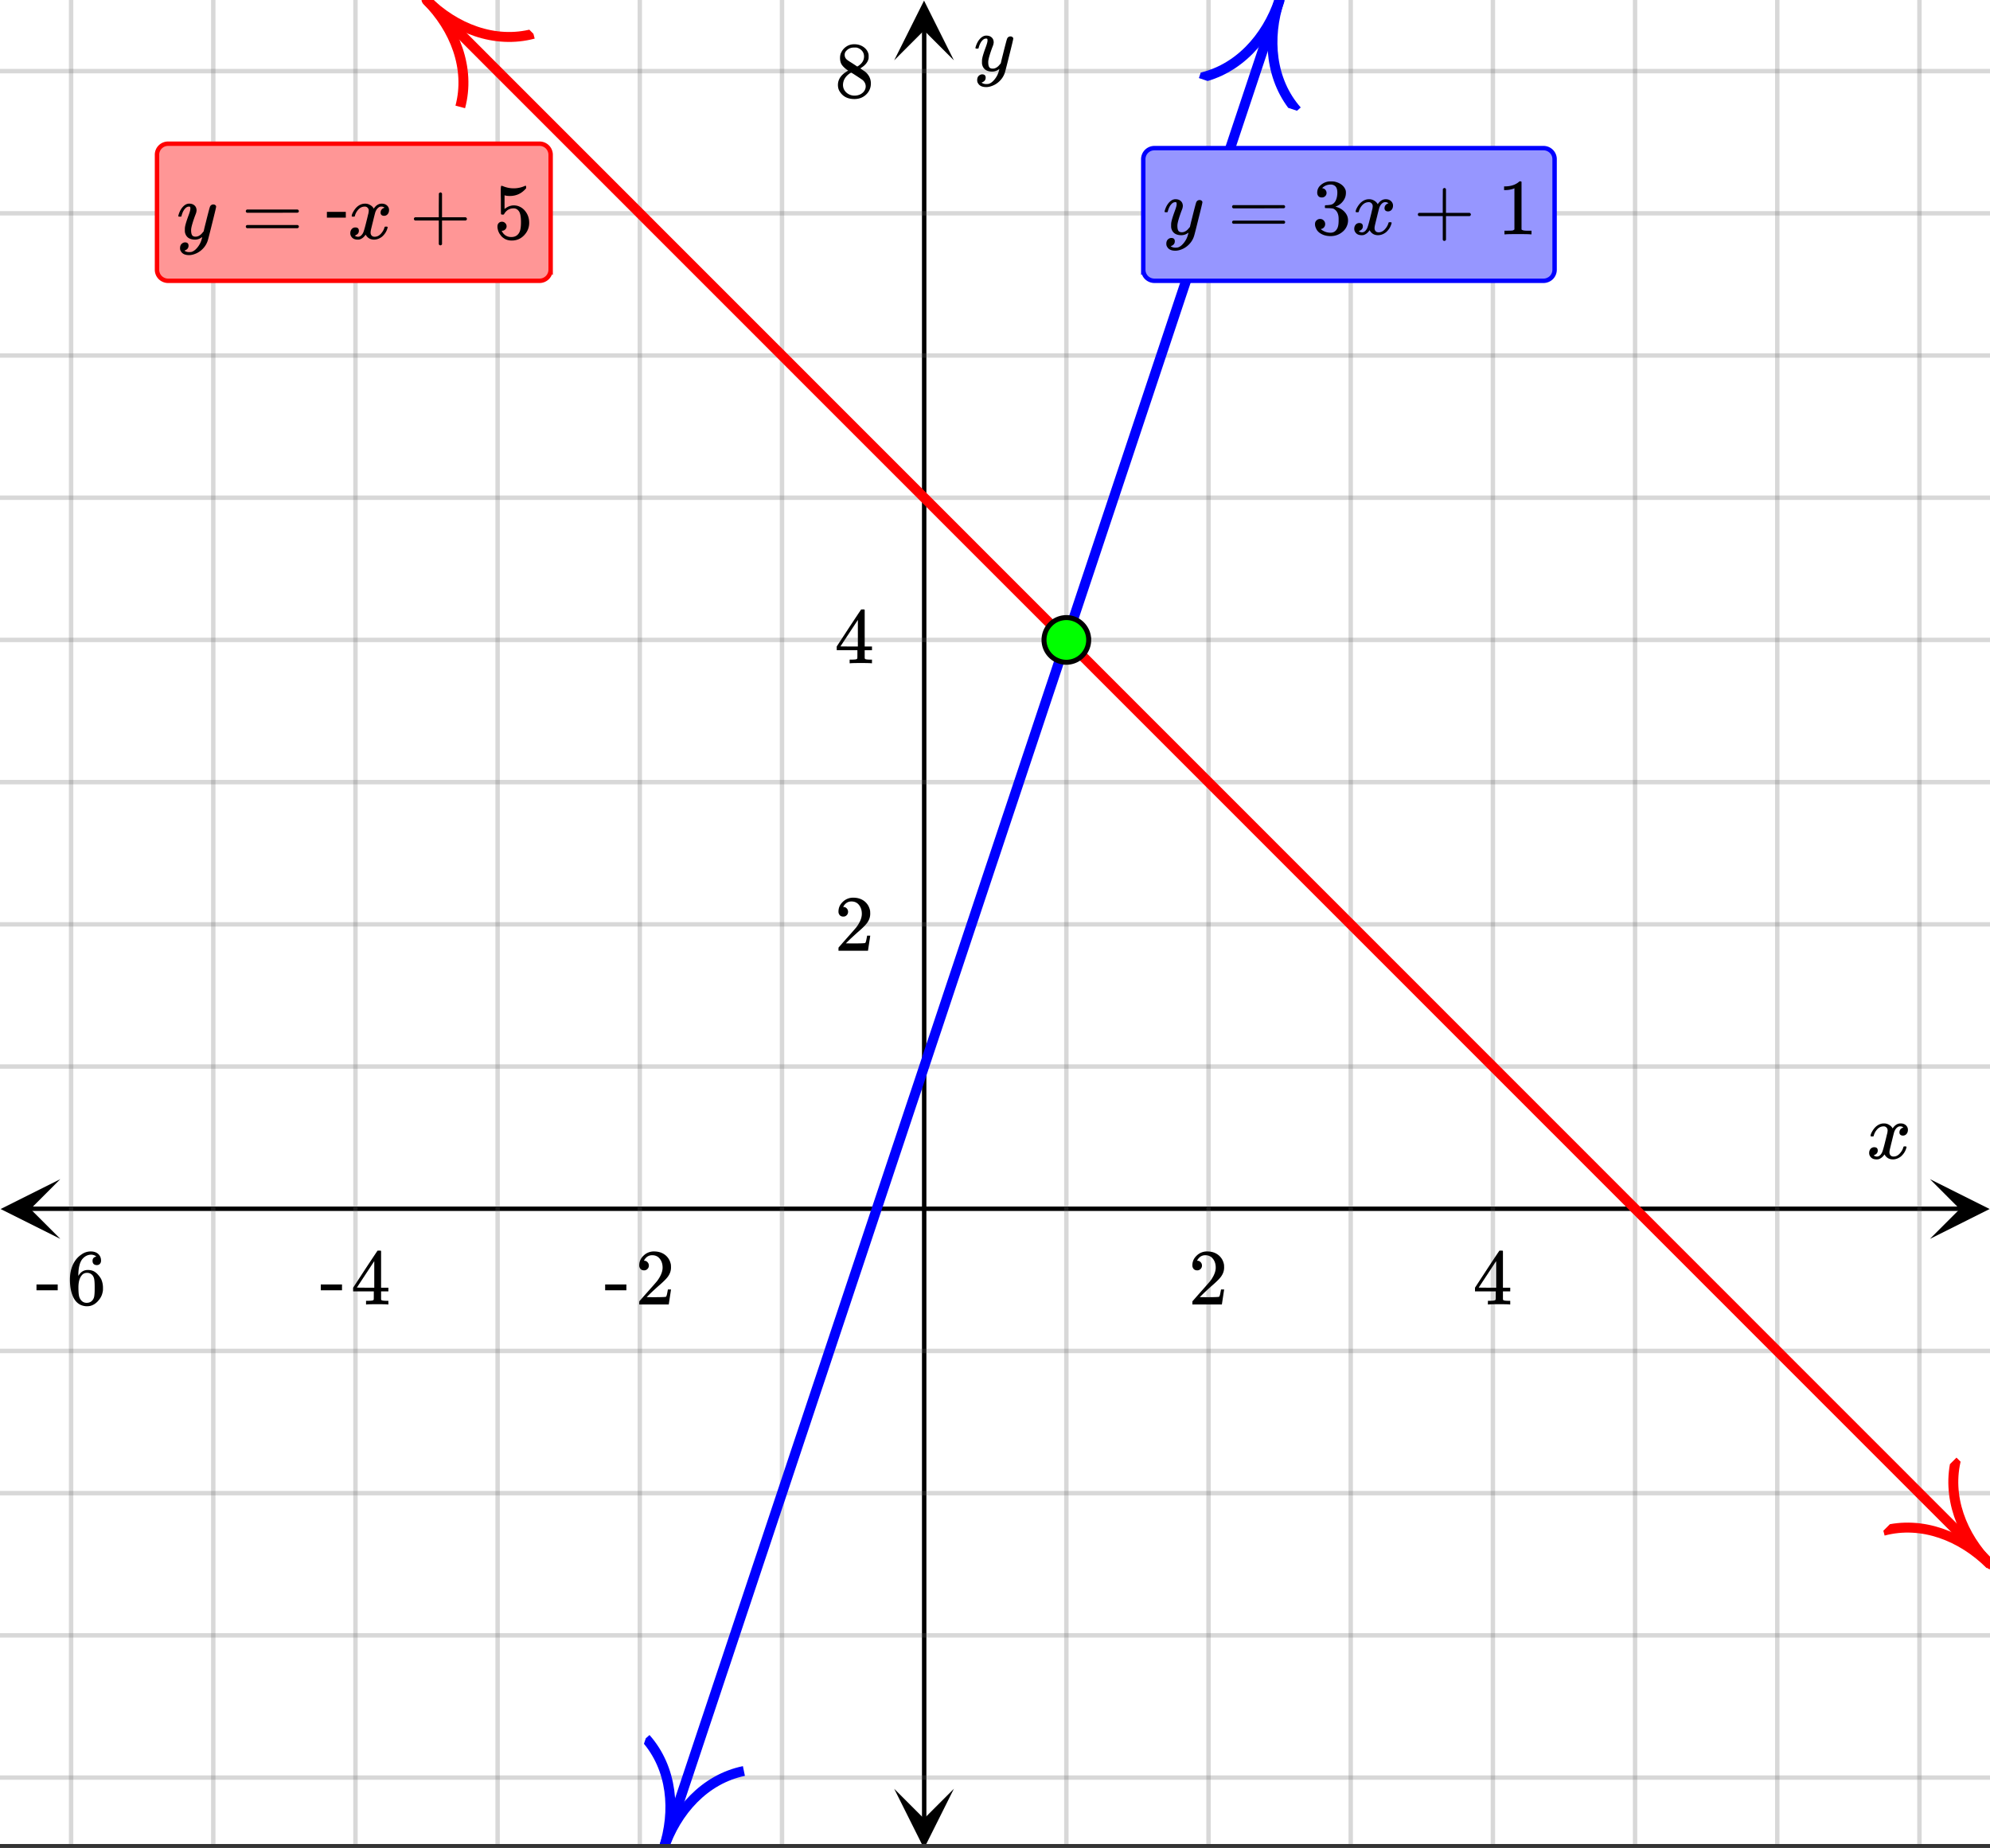 <svg xmlns="http://www.w3.org/2000/svg" xmlns:xlink="http://www.w3.org/1999/xlink" width="449.28" height="417.28" viewBox="0 0 336.96 312.96"><rect x="0" y="0" width="336.96" height="312.96" fill="#333333" stroke="none"/><defs><symbol overflow="visible" id="r"><path d="M.781-3.75C.727-3.8.703-3.848.703-3.89c.031-.25.172-.563.422-.938.414-.633.941-1.004 1.578-1.11.133-.007.235-.015.297-.015.313 0 .598.086.86.25.269.156.46.355.578.594.113-.157.187-.25.218-.282.332-.375.711-.562 1.14-.562.364 0 .661.105.891.312.227.211.344.465.344.766 0 .281-.078.516-.234.703a.776.776 0 0 1-.625.281.64.64 0 0 1-.422-.14.521.521 0 0 1-.156-.39c0-.415.222-.696.672-.845a.58.58 0 0 0-.141-.093.705.705 0 0 0-.39-.094.91.91 0 0 0-.266.031c-.336.149-.586.445-.75.89-.032.075-.164.579-.39 1.516-.231.93-.356 1.45-.376 1.563a1.827 1.827 0 0 0-.047.406c0 .211.063.383.188.516.125.125.289.187.5.187.383 0 .726-.16 1.031-.484.3-.32.508-.676.625-1.063.02-.082.04-.129.063-.14.03-.02.109-.031.234-.031.164 0 .25.039.25.109 0 .012-.012.058-.031.14-.149.563-.461 1.055-.938 1.47-.43.323-.875.484-1.344.484-.625 0-1.101-.282-1.421-.844-.262.406-.594.68-1 .812-.086.02-.2.032-.344.032-.524 0-.89-.188-1.11-.563a.953.953 0 0 1-.14-.531c0-.27.078-.5.234-.688a.798.798 0 0 1 .625-.28c.395 0 .594.187.594.562 0 .336-.164.574-.484.718a.359.359 0 0 1-.063.047l-.078.031c-.012.012-.024.016-.031.016h-.032c0 .031.063.074.188.125a.817.817 0 0 0 .36.078c.32 0 .597-.203.827-.61.102-.163.282-.75.532-1.75.05-.206.109-.437.171-.687.063-.257.11-.457.141-.593.031-.133.05-.211.063-.235a2.86 2.86 0 0 0 .078-.531.678.678 0 0 0-.188-.5.613.613 0 0 0-.484-.203c-.406 0-.762.156-1.063.469a2.562 2.562 0 0 0-.609 1.078c-.012.074-.031.12-.063.14a.752.752 0 0 1-.218.016zm0 0"/></symbol><symbol overflow="visible" id="w"><path d="M6.234-5.813c.125 0 .227.04.313.11.094.062.14.152.14.266 0 .117-.226 1.058-.671 2.828C5.578-.836 5.328.133 5.266.312a3.459 3.459 0 0 1-.688 1.22 3.641 3.641 0 0 1-1.11.874c-.491.239-.945.36-1.359.36-.687 0-1.152-.22-1.39-.657-.094-.125-.14-.304-.14-.53 0-.306.085-.544.265-.72.187-.168.379-.25.578-.25.394 0 .594.188.594.563 0 .332-.157.578-.47.734a.298.298 0 0 1-.062.032.295.295 0 0 0-.078.03c-.011.009-.023.016-.031.016L1.328 2c.031.05.129.11.297.172.133.05.273.078.422.078h.11c.155 0 .273-.012.359-.031.332-.094.648-.324.953-.688A3.69 3.69 0 0 0 4.188.25c.093-.3.14-.477.14-.531 0-.008-.012-.004-.031.015a.358.358 0 0 1-.078.047c-.336.239-.703.36-1.11.36-.46 0-.84-.106-1.14-.313-.293-.219-.48-.531-.563-.937a2.932 2.932 0 0 1-.015-.407c0-.218.007-.382.03-.5.063-.394.266-1.054.61-1.984.196-.531.297-.898.297-1.11a.838.838 0 0 0-.031-.265c-.024-.05-.074-.078-.156-.078h-.063c-.21 0-.406.094-.594.281-.293.293-.511.727-.656 1.297 0 .012-.008.027-.015.047a.188.188 0 0 1-.032.047l-.015.015c-.012.012-.028.016-.047.016h-.36C.305-3.8.281-3.836.281-3.86a.97.97 0 0 1 .047-.203c.188-.625.469-1.113.844-1.468.3-.282.617-.422.953-.422.383 0 .688.105.906.312.227.2.344.485.344.86-.023.168-.04.261-.047.281 0 .055-.07.246-.203.578-.367 1-.586 1.735-.656 2.203a1.857 1.857 0 0 0-.016.297c0 .344.05.61.156.797.114.18.313.266.594.266.207 0 .406-.051.594-.157a1.84 1.84 0 0 0 .422-.328c.093-.101.21-.242.36-.422a32.833 32.833 0 0 1 .25-1.063c.093-.35.175-.687.25-1 .343-1.35.534-2.062.577-2.124a.592.592 0 0 1 .578-.36zm0 0"/></symbol><symbol overflow="visible" id="s"><path d="M1.484-5.781c-.25 0-.449-.078-.593-.235a.872.872 0 0 1-.22-.609c0-.645.243-1.195.735-1.656a2.46 2.46 0 0 1 1.766-.703c.77 0 1.41.21 1.922.625.508.418.82.964.937 1.64.008.168.016.32.016.453 0 .524-.156 1.012-.469 1.47-.25.374-.758.89-1.516 1.546-.324.281-.777.695-1.359 1.234l-.781.766 1.016.016c1.414 0 2.164-.024 2.25-.079.039-.007.085-.101.14-.28.031-.095.094-.4.188-.923v-.03h.53v.03l-.374 2.47V0h-5v-.25c0-.188.008-.29.031-.313.008-.007.383-.437 1.125-1.28.977-1.095 1.61-1.813 1.89-2.157.602-.82.907-1.57.907-2.25 0-.594-.156-1.086-.469-1.484-.312-.407-.746-.61-1.297-.61-.523 0-.945.235-1.265.703-.024.032-.047.079-.078.141a.274.274 0 0 0-.047.078c0 .012.02.016.062.016a.68.68 0 0 1 .547.25.801.801 0 0 1 .219.562c0 .23-.078.422-.235.578a.76.76 0 0 1-.578.235zm0 0"/></symbol><symbol overflow="visible" id="t"><path d="M6.234 0c-.125-.031-.71-.047-1.75-.047-1.074 0-1.671.016-1.796.047h-.126v-.625h.422c.383-.008.618-.031.704-.063a.286.286 0 0 0 .171-.14c.008-.008.016-.25.016-.719v-.672h-3.5v-.625l2.031-3.11A431.58 431.58 0 0 1 4.5-9.108c.02-.008.113-.016.281-.016h.25l.078.078v6.203h1.235v.625H5.109V-.89a.25.25 0 0 0 .079.157c.07.062.328.101.765.109h.39V0zm-2.28-2.844v-4.5L1-2.859l1.469.015zm0 0"/></symbol><symbol overflow="visible" id="u"><path d="M.14-2.406v-.985h3.594v.985zm0 0"/></symbol><symbol overflow="visible" id="v"><path d="M5.031-8.11c-.199-.195-.48-.304-.843-.328-.625 0-1.153.274-1.579.813-.418.586-.625 1.492-.625 2.719L2-4.86l.11-.172c.363-.54.859-.813 1.484-.813.414 0 .781.09 1.094.266a2.6 2.6 0 0 1 .64.547c.219.242.395.492.531.75.196.449.297.933.297 1.453v.234c0 .211-.027.403-.078.578-.105.532-.383 1.032-.828 1.5-.387.407-.82.66-1.297.766a2.688 2.688 0 0 1-.547.047c-.168 0-.32-.016-.453-.047-.668-.125-1.2-.484-1.594-1.078C.83-1.66.563-2.79.563-4.218c0-.97.171-1.817.515-2.548.344-.726.82-1.296 1.438-1.703a2.62 2.62 0 0 1 1.562-.515c.531 0 .953.14 1.266.421.32.282.484.665.484 1.141 0 .23-.07.414-.203.547-.125.137-.297.203-.516.203-.218 0-.398-.062-.53-.187-.126-.125-.188-.301-.188-.532 0-.406.21-.644.64-.718zm-.593 3.235a1.18 1.18 0 0 0-.97-.484c-.335 0-.605.105-.812.312C2.22-4.597 2-3.883 2-2.907c0 .794.05 1.345.156 1.657.094.273.242.5.453.688.22.187.477.28.782.28.457 0 .804-.171 1.046-.515.133-.187.22-.41.25-.672.04-.258.063-.64.063-1.14v-.422c0-.508-.023-.895-.063-1.156a1.566 1.566 0 0 0-.25-.688zm0 0"/></symbol><symbol overflow="visible" id="x"><path d="M2.313-4.516c-.438-.289-.778-.593-1.016-.906-.242-.312-.36-.723-.36-1.234 0-.383.07-.707.22-.969.195-.406.488-.734.874-.984.383-.25.82-.375 1.313-.375.613 0 1.144.164 1.594.484.445.324.722.734.828 1.234.007.055.015.164.015.329 0 .199-.008.328-.015.39-.137.594-.547 1.11-1.235 1.547l-.156.11c.5.343.758.523.781.53.664.544 1 1.215 1 2.016 0 .73-.265 1.356-.797 1.875-.53.508-1.199.766-2 .766C2.254.297 1.441-.11.922-.922c-.23-.32-.344-.71-.344-1.172 0-.976.578-1.785 1.735-2.422zM5-6.922c0-.383-.125-.71-.375-.984a1.69 1.69 0 0 0-.922-.516h-.437c-.48 0-.883.164-1.204.485-.23.21-.343.453-.343.734 0 .387.164.695.5.922.039.043.328.23.86.562l.78.516c.008-.008.067-.047.172-.11a2.95 2.95 0 0 0 .25-.187C4.758-5.883 5-6.36 5-6.922zM1.437-2.109c0 .523.192.96.579 1.312a2.01 2.01 0 0 0 1.359.516c.363 0 .695-.07 1-.219.3-.156.531-.36.688-.61.144-.226.218-.472.218-.734 0-.383-.156-.726-.468-1.031-.075-.07-.45-.328-1.125-.766l-.407-.265C3.133-4 3.02-4.07 2.937-4.125l-.109-.063-.156.079c-.563.367-.938.812-1.125 1.343-.074.243-.11.461-.11.657zm0 0"/></symbol><symbol overflow="visible" id="y"><path d="M.75-4.672c0-.125.063-.219.188-.281H9.53c.133.062.203.156.203.281 0 .094-.062.18-.187.25l-4.281.016H.969C.82-4.457.75-4.546.75-4.672zm0 2.61c0-.133.07-.223.219-.266h8.578a.249.249 0 0 0 .062.047l.063.047c.02.011.035.039.047.078.008.031.015.062.015.094 0 .117-.07.203-.203.265H.937C.813-1.859.75-1.945.75-2.063zm0 0"/></symbol><symbol overflow="visible" id="z"><path d="M1.719-6.25c-.25 0-.446-.07-.578-.219a.863.863 0 0 1-.204-.593c0-.508.196-.938.594-1.282a2.566 2.566 0 0 1 1.407-.625h.203c.312 0 .507.008.593.016.301.043.602.137.907.281.593.305.968.727 1.125 1.266.02.093.03.218.03.375 0 .523-.167.996-.5 1.422-.323.418-.73.714-1.218.89-.055.024-.055.04 0 .047.008 0 .05.012.125.031.55.157 1.016.446 1.39.86.376.418.563.89.563 1.422 0 .367-.086.718-.25 1.062-.218.461-.574.84-1.062 1.14-.492.302-1.04.454-1.64.454-.595 0-1.122-.125-1.579-.375-.46-.25-.766-.586-.922-1.016a1.45 1.45 0 0 1-.14-.656c0-.25.082-.453.25-.61a.831.831 0 0 1 .609-.25c.25 0 .453.087.61.25.163.169.25.372.25.61 0 .21-.063.39-.188.547a.768.768 0 0 1-.469.281l-.094.031c.489.407 1.047.61 1.672.61.5 0 .875-.239 1.125-.719.156-.29.234-.742.234-1.36v-.265c0-.852-.292-1.426-.875-1.719-.124-.05-.398-.082-.812-.093l-.563-.016-.046-.031c-.024-.02-.032-.086-.032-.204 0-.113.008-.18.032-.203.03-.03.054-.046.078-.046.25 0 .508-.02.781-.063.395-.05.695-.27.906-.656.207-.395.313-.867.313-1.422 0-.582-.157-.973-.469-1.172a1.131 1.131 0 0 0-.64-.188c-.45 0-.844.122-1.188.36l-.125.094a.671.671 0 0 0-.094.109l-.047.047a.88.88 0 0 0 .094.031c.176.024.328.11.453.266.125.148.188.32.188.515a.715.715 0 0 1-.235.547.76.76 0 0 1-.562.219zm0 0"/></symbol><symbol overflow="visible" id="A"><path d="M.938-3.094C.813-3.164.75-3.258.75-3.375c0-.113.063-.203.188-.266h4.03v-2.015l.016-2.032c.094-.113.18-.171.266-.171.113 0 .203.07.266.203v4.015H9.53c.133.075.203.168.203.282 0 .105-.07.195-.203.265H5.516V.922c-.063.125-.157.187-.282.187-.117 0-.203-.062-.265-.187v-4.016zm0 0"/></symbol><symbol overflow="visible" id="B"><path d="M5.61 0c-.157-.031-.872-.047-2.141-.047C2.207-.047 1.5-.03 1.344 0h-.157v-.625h.344c.52 0 .86-.008 1.016-.031.07-.008.18-.067.328-.172v-6.969c-.023 0-.059.016-.11.047a4.134 4.134 0 0 1-1.39.25h-.25v-.625h.25c.758-.02 1.39-.188 1.89-.5a2.46 2.46 0 0 0 .422-.313c.008-.03.063-.046.157-.046a.36.36 0 0 1 .234.078v8.078c.133.137.43.203.89.203h.798V0zm0 0"/></symbol><symbol overflow="visible" id="D"><path d="M1.438-2.89a.72.72 0 0 1 .546.234.72.72 0 0 1 .235.547c0 .21-.078.386-.235.53a.73.73 0 0 1-.515.22h-.094l.047.062c.133.293.336.531.61.719.28.187.609.281.984.281.644 0 1.101-.27 1.375-.812.175-.332.265-.907.265-1.72 0-.925-.125-1.55-.375-1.874-.23-.3-.515-.453-.86-.453-.698 0-1.23.308-1.593.922a.312.312 0 0 1-.094.125.761.761 0 0 1-.203.015c-.148 0-.23-.031-.25-.093-.023-.032-.031-.817-.031-2.36 0-.258-.008-.57-.016-.937v-.72c0-.5.032-.75.094-.75a.047.047 0 0 1 .047-.03l.25.078a4.646 4.646 0 0 0 3.625-.016.402.402 0 0 1 .172-.062c.07 0 .11.086.11.25v.171C4.8-7.686 3.878-7.25 2.765-7.25c-.282 0-.532-.023-.75-.078l-.141-.031v2.312c.508-.406 1.035-.61 1.578-.61.164 0 .348.024.547.063.602.157 1.094.5 1.469 1.032.383.523.578 1.14.578 1.859 0 .812-.29 1.515-.86 2.11-.562.593-1.261.89-2.093.89C2.52.297 2.035.14 1.64-.172a1.618 1.618 0 0 1-.438-.453C.93-.945.758-1.348.687-1.828c0-.02-.007-.055-.015-.11v-.14c0-.25.07-.445.219-.594a.745.745 0 0 1 .546-.219zm0 0"/></symbol><symbol overflow="visible" id="C"><path d="M3.453-3.578H.25v-.985h3.203zm0 0"/></symbol><clipPath id="a"><path d="M0 0h336.96v312.285H0zm0 0"/></clipPath><clipPath id="b"><path d="M.102 199.695H10.21v10.114H.1zm0 0"/></clipPath><clipPath id="c"><path d="M326.79 199.695h10.108v10.114H326.79zm0 0"/></clipPath><clipPath id="d"><path d="M11 0h315v312.285H11zm0 0"/></clipPath><clipPath id="e"><path d="M151.41 302.938h10.11v9.347h-10.11zm0 0"/></clipPath><clipPath id="f"><path d="M151.41.102h10.11v10.113h-10.11zm0 0"/></clipPath><clipPath id="g"><path d="M0 11h336.96v291H0zm0 0"/></clipPath><clipPath id="h"><path d="M111 0h107v312.285H111zm0 0"/></clipPath><clipPath id="i"><path d="M104 284h32v28.285h-32zm0 0"/></clipPath><clipPath id="j"><path d="M104.02 310.383l11.988-35.985 35.965 11.993-11.985 35.98zm0 0"/></clipPath><clipPath id="k"><path d="M203 0h27v26h-27zm0 0"/></clipPath><clipPath id="l"><path d="M203.004 13.223l11.984-35.985 35.969 11.992-11.984 35.98zm0 0"/></clipPath><clipPath id="m"><path d="M71 0h265.96v266H71zm0 0"/></clipPath><clipPath id="n"><path d="M62 0h38v28H62zm0 0"/></clipPath><clipPath id="o"><path d="M78.41-6.195l26.805 26.82-26.813 26.816-26.804-26.824zm0 0"/></clipPath><clipPath id="p"><path d="M309 246h27.96v29H309zm0 0"/></clipPath><clipPath id="q"><path d="M331.285 246.855l26.8 26.825-26.812 26.812-26.8-26.82zm0 0"/></clipPath></defs><g clip-path="url(#a)" fill="#fff"><path d="M0 0h336.96v312.96H0z"/><path d="M0 0h336.96v312.96H0z"/></g><path d="M6.75 273.308h436.5" transform="scale(.749 .749)" fill="none" stroke="#000"/><g clip-path="url(#b)"><path d="M10.21 199.695L.103 204.754l10.109 5.055-5.055-5.055zm0 0"/></g><g clip-path="url(#c)"><path d="M326.79 199.695l10.108 5.059-10.109 5.055 5.055-5.055zm0 0"/></g><g clip-path="url(#d)"><path d="M241.07 0v418M273.213 0v418M305.36 0v418M337.5 0v418M369.641 0v418M401.788 0v418M433.929 0v418M176.788 0v418M144.641 0v418M112.5 0v418M80.359 0v418M48.212 0v418M16.071 0v418" transform="scale(.749 .749)" fill="none" stroke-linecap="round" stroke-linejoin="round" stroke="#666" stroke-opacity=".251"/></g><path d="M208.93 411.253V6.753" transform="scale(.749 .749)" fill="none" stroke="#000"/><g clip-path="url(#e)"><path d="M151.41 302.938l5.055 10.113 5.055-10.113-5.055 5.058zm0 0"/></g><g clip-path="url(#f)"><path d="M151.41 10.215L156.465.102l5.055 10.113-5.055-5.059zm0 0"/></g><g clip-path="url(#g)"><path d="M0 241.153h450M0 209.003h450M0 176.846h450M0 144.692h450M0 112.536h450M0 80.386h450M0 48.231h450M0 16.075h450M0 305.463h450M0 337.613h450M0 369.77h450M0 401.925h450" transform="scale(.749 .749)" fill="none" stroke-linecap="round" stroke-linejoin="round" stroke="#666" stroke-opacity=".251"/></g><g clip-path="url(#h)"><path d="M149.998 418l.94-2.806 3.734-11.22.939-2.805 3.734-11.221.94-2.805 2.8-8.416.94-2.805.933-2.805.934-2.81 1.867-5.611.939-2.805 2.8-8.416.94-2.805 3.734-11.22.94-2.806 3.734-11.22.939-2.806 2.801-8.416.939-2.805 3.735-11.22.938-2.806 2.801-8.415.94-2.81 3.734-11.222.939-2.805 3.735-11.22.939-2.806 2.8-8.415.94-2.805 3.734-11.221.94-2.805 3.734-11.221.939-2.805 2.8-8.416.94-2.805.933-2.81 2.801-8.416.94-2.805 2.8-8.416.94-2.805 3.734-11.22.939-2.806 3.734-11.22.94-2.806 2.8-8.416.94-2.805 3.734-11.22.939-2.806.933-2.805.934-2.81 1.867-5.61.94-2.806 2.8-8.415.94-2.806 3.734-11.22.939-2.806 2.8-8.415.94-2.805 3.734-11.221.94-2.805 3.734-11.221.939-2.805 2.801-8.416.939-2.81 3.735-11.221.938-2.805 3.735-11.221.939-2.805 2.801-8.416.939-2.805" transform="scale(.749 .749)" fill="none" stroke-width="2.25" stroke-linecap="round" stroke-linejoin="round" stroke="#00f"/></g><g clip-path="url(#i)"><g clip-path="url(#j)"><path d="M0 5.2c4.04 0 7.99 1.72 10 5.19M10 0C7.99 3.47 4.04 5.2 0 5.2" transform="matrix(.533 -1.599 1.599 .533 104.02 310.382)" fill="none" stroke="#00f"/></g></g><g clip-path="url(#k)"><g clip-path="url(#l)"><path d="M10 5.2c-4.04 0-7.99 1.72-10 5.19M0 0c2.01 3.47 5.96 5.2 10 5.2" transform="matrix(.533 -1.599 1.599 .533 203.003 13.22)" fill="none" stroke="#00f"/></g></g><g clip-path="url(#m)"><path d="M96.43 0l2.373 2.372 2.373 2.378 7.12 7.117 2.368 2.378 7.12 7.117 2.373 2.378 7.12 7.117 2.373 2.378 7.12 7.117 2.374 2.378 4.746 4.744 2.368 2.373 2.374 2.378 7.12 7.117 2.373 2.377 4.747 4.745 2.373 2.378 7.12 7.117 2.373 2.378 4.747 4.745 2.368 2.372 2.373 2.378 7.12 7.117 2.373 2.378 7.12 7.117 2.374 2.377 7.12 7.118 2.373 2.377 2.373 2.373 2.368 2.372 2.373 2.373 2.374 2.377 4.746 4.745 2.374 2.378 7.12 7.117 2.373 2.378 7.12 7.117 2.373 2.378 2.373 2.372 2.369 2.372 2.373 2.373 2.373 2.377 7.12 7.118 2.373 2.377 7.12 7.118 2.374 2.377 4.746 4.745 2.374 2.378 2.373 2.372 2.368 2.373 2.373 2.372 2.374 2.378 7.12 7.117 2.373 2.378 7.12 7.117 2.373 2.377 7.12 7.118 2.373 2.377 2.374 2.373 2.368 2.372 2.373 2.373 2.373 2.377 7.12 7.117 2.374 2.378 4.746 4.745 2.373 2.378 7.12 7.117 2.374 2.377 2.373 2.373 2.368 2.372 2.373 2.373 2.374 2.377 7.12 7.118 2.373 2.377 7.12 7.118 2.373 2.377 7.12 7.117 2.373 2.378 2.368 2.372 4.747 4.745 2.373 2.378 4.747 4.745 2.373 2.377 7.12 7.118 2.374 2.377 7.12 7.118 2.373 2.377 2.368 2.373 4.746 4.744 2.374 2.378 7.12 7.117 2.373 2.378" transform="scale(.749 .749)" fill="none" stroke-width="2.25" stroke-linecap="round" stroke-linejoin="round" stroke="red"/></g><g clip-path="url(#n)"><g clip-path="url(#o)"><path d="M0 5.2c4.04 0 7.99 1.72 10 5.19M10 0C7.99 3.47 4.04 5.2 0 5.2" transform="matrix(1.191 1.192 -1.192 1.192 78.411 -6.197)" fill="none" stroke="red"/></g></g><g clip-path="url(#p)"><g clip-path="url(#q)"><path d="M10 5.2c-4.04 0-7.99 1.72-10 5.19M0-.001C2.01 3.469 5.96 5.2 10 5.2" transform="matrix(1.191 1.192 -1.192 1.192 331.284 246.857)" fill="none" stroke="red"/></g></g><path d="M246.12 144.692a5.016 5.016 0 0 1-1.476 3.571 5.019 5.019 0 0 1-1.638 1.095 5.026 5.026 0 0 1-3.865 0 4.912 4.912 0 0 1-1.638-1.095 5.017 5.017 0 0 1-1.095-1.637 5.04 5.04 0 0 1 1.095-5.506 4.912 4.912 0 0 1 1.638-1.095 4.995 4.995 0 0 1 1.93-.38 5.021 5.021 0 0 1 3.573 1.475 5.1 5.1 0 0 1 1.095 1.637c.256.62.38 1.267.38 1.935zm0 0" transform="scale(.749 .749)" fill="#0f0" stroke-width="1.125" stroke="#000"/><use xlink:href="#r" x="316.031" y="196.209"/><use xlink:href="#s" x="201.229" y="220.922"/><use xlink:href="#t" x="249.38" y="220.922"/><use xlink:href="#u" x="102.329" y="220.922"/><use xlink:href="#s" x="107.571" y="220.922"/><use xlink:href="#u" x="54.177" y="220.922"/><use xlink:href="#t" x="59.42" y="220.922"/><use xlink:href="#u" x="6.038" y="220.922"/><use xlink:href="#v" x="11.28" y="220.922"/><use xlink:href="#w" x="164.884" y="11.982"/><use xlink:href="#s" x="141.306" y="161.011"/><use xlink:href="#t" x="141.306" y="112.333"/><use xlink:href="#x" x="141.306" y="16.476"/><path d="M193.586 45.684V26.96a1.889 1.889 0 0 1 .55-1.324 1.889 1.889 0 0 1 1.324-.55l65.903-.001a1.884 1.884 0 0 1 1.73 1.156c.095.23.141.469.141.719v18.723a1.88 1.88 0 0 1-.546 1.324 1.882 1.882 0 0 1-.61.402c-.23.098-.469.145-.715.145h-65.902a1.908 1.908 0 0 1-1.324-.547 1.884 1.884 0 0 1-.55-1.324zm0 0" fill="#9696ff" stroke="#00f" stroke-width=".749"/><use xlink:href="#w" x="196.911" y="39.691"/><use xlink:href="#y" x="207.875" y="39.691"/><use xlink:href="#z" x="222.104" y="39.691"/><use xlink:href="#r" x="228.844" y="39.691"/><use xlink:href="#A" x="239.328" y="39.691"/><use xlink:href="#B" x="253.557" y="39.691"/><path d="M26.586 45.684V26.21a1.851 1.851 0 0 1 .547-1.324 1.866 1.866 0 0 1 1.324-.547h62.906c.25 0 .489.047.719.14.227.098.43.23.606.407.175.175.312.379.406.61.094.226.144.464.144.714v19.473a1.884 1.884 0 0 1-1.156 1.726c-.23.098-.469.145-.719.145H28.457c-.246 0-.488-.047-.715-.145a1.882 1.882 0 0 1-.61-.402 1.88 1.88 0 0 1-.547-1.324zm0 0" fill="#ff9696" stroke="red" stroke-width=".749"/><use xlink:href="#w" x="29.909" y="40.44"/><use xlink:href="#y" x="40.873" y="40.44"/><use xlink:href="#C" x="55.102" y="40.44"/><use xlink:href="#r" x="58.846" y="40.44"/><use xlink:href="#A" x="69.331" y="40.44"/><use xlink:href="#D" x="83.56" y="40.44"/></svg>